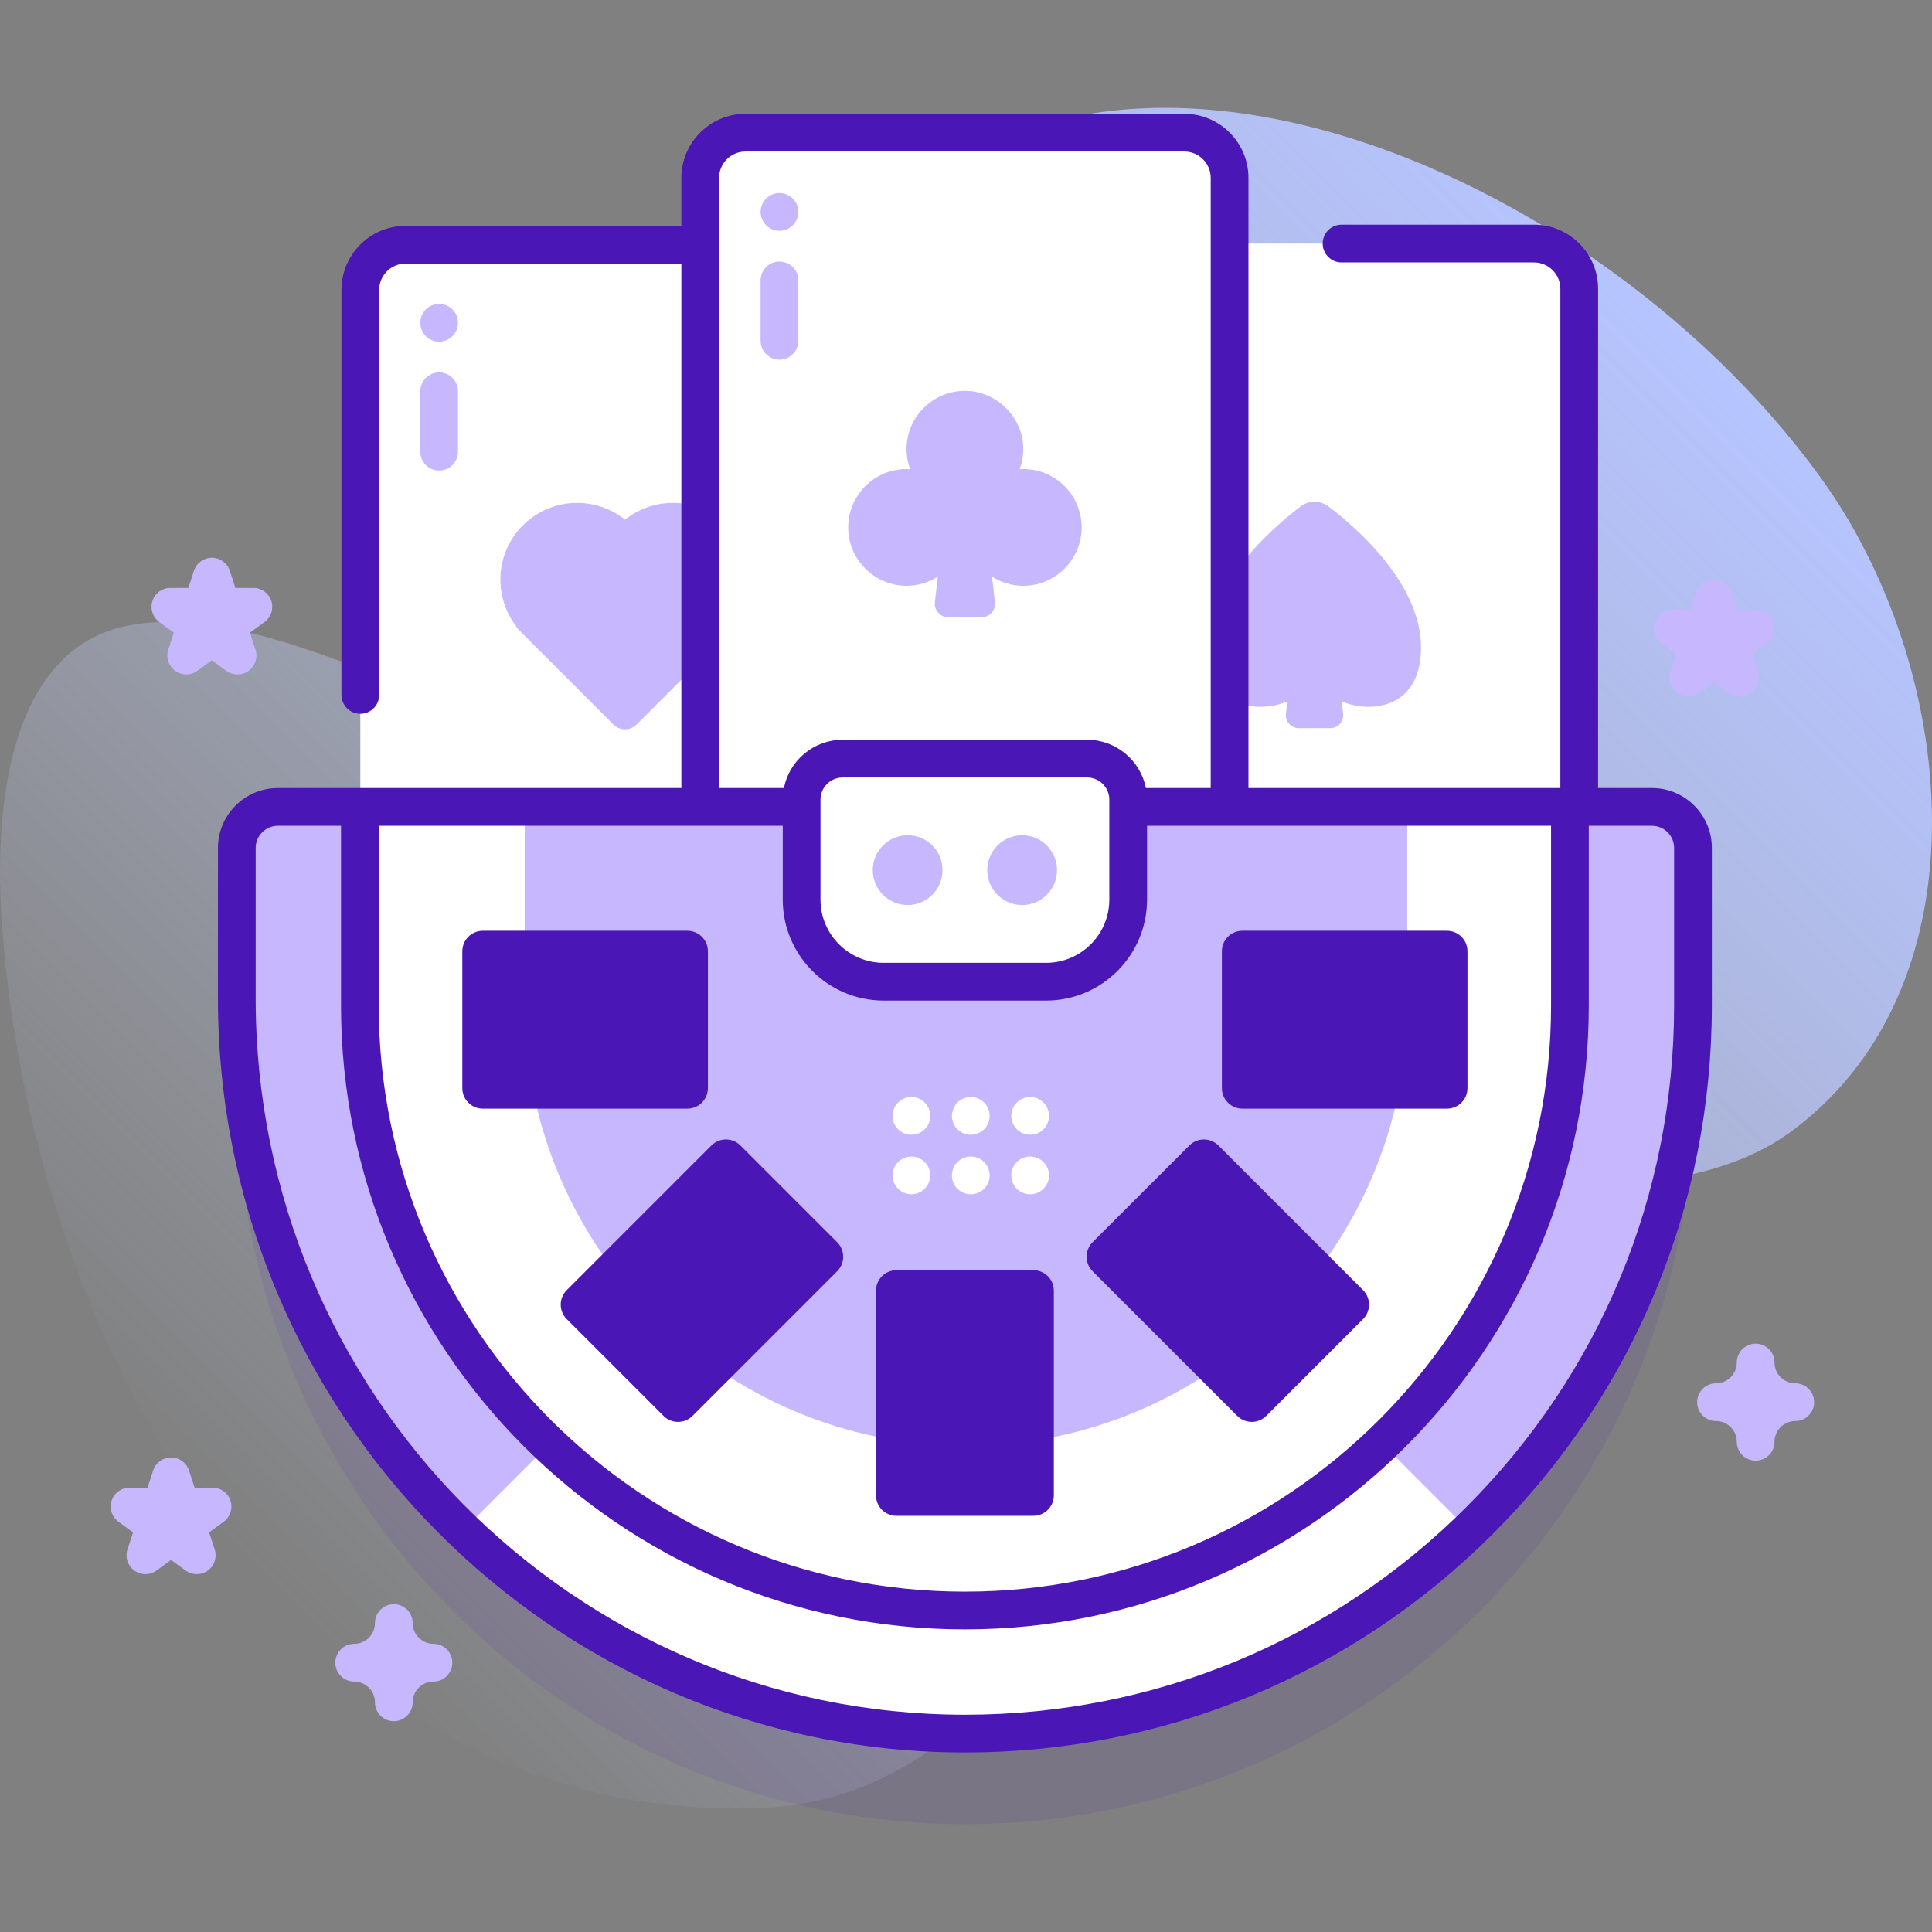 <svg width="120" height="120" viewBox="0 0 120 120" fill="none" xmlns="http://www.w3.org/2000/svg">
<rect x="0" y="0" width="120" height="120" fill="#808080" stroke="none"/>
<path d="M113.075 29.651C98.249 9.202 65.192 -3.59 51.913 17.604C47.853 24.083 53.38 33.58 48.948 39.781C38.255 54.742 21.311 36.79 8.345 38.785C0.579 39.981 -0.332 50.008 0.083 56.814C1.679 82.991 17.967 113.353 47.212 112.3C55.948 111.986 62.046 106.135 66.402 98.96C71.545 90.49 77.336 80.981 86.44 76.442C94.203 72.572 104.528 75.372 111.445 70.14C123.601 60.944 121.556 41.349 113.075 29.651Z" fill="url(#paint0_linear_3178_16235)"/>
<path opacity="0.1" d="M102.606 55.745H98.087V23.562C98.087 22.01 96.829 20.752 95.278 20.752H76.371V16.675C76.371 15.123 75.113 13.866 73.561 13.866H46.3C44.748 13.866 43.49 15.123 43.49 16.675V20.824H25.188C23.637 20.824 22.379 22.082 22.379 23.634V55.745H17.255C15.848 55.745 14.707 56.886 14.707 58.293V67.645C14.707 92.683 34.87 113.289 59.907 113.301C84.894 113.314 105.154 93.062 105.154 68.078V58.293C105.154 56.886 104.014 55.745 102.606 55.745Z" fill="#4A17B6"/>
<path d="M95.278 61.263H68.017C66.465 61.263 65.207 60.005 65.207 58.454V17.937C65.207 16.385 66.465 15.127 68.017 15.127H95.278C96.83 15.127 98.088 16.385 98.088 17.937V58.454C98.087 60.006 96.829 61.263 95.278 61.263Z" fill="white"/>
<path d="M82.514 31.456C82.002 31.067 81.292 31.067 80.781 31.456C78.985 32.821 75.026 36.28 75.033 40.236C75.04 44.028 78.165 44.324 79.957 43.569L79.871 44.331C79.816 44.809 80.189 45.227 80.669 45.227H81.647H82.625C83.105 45.227 83.478 44.809 83.424 44.331L83.337 43.569C85.129 44.324 88.254 44.028 88.261 40.236C88.269 36.28 84.31 32.821 82.514 31.456Z" fill="#C7B7FF"/>
<path d="M52.45 61.336H25.189C23.637 61.336 22.379 60.078 22.379 58.526V18.009C22.379 16.457 23.637 15.199 25.189 15.199H52.45C54.002 15.199 55.259 16.457 55.259 18.009V58.526C55.259 60.078 54.002 61.336 52.45 61.336Z" fill="white"/>
<path d="M38.82 32.277C36.947 30.78 34.21 30.898 32.475 32.632C30.748 34.359 30.626 37.079 32.101 38.951L32.075 38.977L38.098 45C38.496 45.398 39.143 45.398 39.542 45L45.565 38.977L45.538 38.951C47.013 37.079 46.891 34.359 45.164 32.632C43.43 30.898 40.693 30.78 38.82 32.277Z" fill="#C7B7FF"/>
<path d="M73.563 54.377H46.302C44.75 54.377 43.492 53.119 43.492 51.567V11.05C43.492 9.498 44.75 8.24 46.302 8.24H73.563C75.115 8.24 76.373 9.498 76.373 11.05V51.568C76.372 53.119 75.115 54.377 73.563 54.377Z" fill="white"/>
<path d="M63.557 29.134C63.482 29.134 63.408 29.14 63.334 29.145C63.521 28.634 63.603 28.073 63.532 27.483C63.319 25.691 61.767 24.292 59.962 24.277C57.946 24.261 56.307 25.89 56.307 27.902C56.307 28.34 56.388 28.757 56.53 29.145C56.456 29.14 56.382 29.134 56.307 29.134C54.175 29.134 52.473 30.974 52.703 33.153C52.877 34.808 54.207 36.156 55.859 36.357C56.743 36.465 57.57 36.248 58.247 35.817L58.067 37.4C58.009 37.901 58.401 38.34 58.905 38.34H60.959C61.463 38.34 61.855 37.901 61.797 37.4L61.617 35.817C62.294 36.248 63.121 36.464 64.005 36.357C65.657 36.156 66.987 34.808 67.162 33.153C67.392 30.974 65.689 29.134 63.557 29.134Z" fill="#C7B7FF"/>
<path d="M105.154 62.453C105.154 87.437 84.895 107.689 59.907 107.677C34.87 107.664 14.707 87.058 14.707 62.02V52.668C14.707 51.261 15.848 50.12 17.255 50.12H102.606C104.014 50.12 105.154 51.261 105.154 52.668V62.453Z" fill="#C7B7FF"/>
<path d="M91.255 95.069L59.999 63.812L28.754 95.057C36.851 102.856 47.81 107.67 59.907 107.676C72.076 107.683 83.123 102.881 91.255 95.069Z" fill="white"/>
<path d="M59.932 100.032C39.211 100.032 22.354 83.174 22.354 62.453V50.12H97.511V62.453C97.511 83.174 80.653 100.032 59.932 100.032Z" fill="white"/>
<path d="M59.999 89.803C44.887 89.803 32.592 77.508 32.592 62.396V50.12H87.407V62.396C87.407 77.508 75.112 89.803 59.999 89.803Z" fill="#C7B7FF"/>
<path d="M60.297 70.482C60.944 70.482 61.469 69.957 61.469 69.31C61.469 68.663 60.944 68.138 60.297 68.138C59.65 68.138 59.125 68.663 59.125 69.31C59.125 69.957 59.65 70.482 60.297 70.482Z" fill="white"/>
<path d="M60.297 74.178C60.944 74.178 61.469 73.654 61.469 73.006C61.469 72.359 60.944 71.835 60.297 71.835C59.65 71.835 59.125 72.359 59.125 73.006C59.125 73.654 59.65 74.178 60.297 74.178Z" fill="white"/>
<path d="M56.609 70.482C57.257 70.482 57.781 69.957 57.781 69.31C57.781 68.663 57.257 68.138 56.609 68.138C55.962 68.138 55.438 68.663 55.438 69.31C55.438 69.957 55.962 70.482 56.609 70.482Z" fill="white"/>
<path d="M56.609 74.178C57.257 74.178 57.781 73.654 57.781 73.006C57.781 72.359 57.257 71.835 56.609 71.835C55.962 71.835 55.438 72.359 55.438 73.006C55.438 73.654 55.962 74.178 56.609 74.178Z" fill="white"/>
<path d="M63.984 70.482C64.632 70.482 65.156 69.957 65.156 69.31C65.156 68.663 64.632 68.138 63.984 68.138C63.337 68.138 62.812 68.663 62.812 69.31C62.812 69.957 63.337 70.482 63.984 70.482Z" fill="white"/>
<path d="M63.984 74.178C64.632 74.178 65.156 73.654 65.156 73.006C65.156 72.359 64.632 71.835 63.984 71.835C63.337 71.835 62.812 72.359 62.812 73.006C62.812 73.654 63.337 74.178 63.984 74.178Z" fill="white"/>
<path d="M64.182 94.149H55.682C54.979 94.149 54.408 93.579 54.408 92.875V80.169C54.408 79.466 54.979 78.895 55.682 78.895H64.182C64.886 78.895 65.456 79.466 65.456 80.169V92.875C65.456 93.579 64.886 94.149 64.182 94.149Z" fill="#4A17B6"/>
<path d="M84.66 81.933L78.65 87.944C78.152 88.441 77.346 88.441 76.848 87.944L67.863 78.959C67.366 78.462 67.366 77.655 67.863 77.157L73.874 71.147C74.371 70.649 75.178 70.649 75.676 71.147L84.66 80.131C85.158 80.629 85.158 81.436 84.66 81.933Z" fill="#4A17B6"/>
<path d="M91.147 59.086V67.586C91.147 68.29 90.576 68.86 89.873 68.86H77.167C76.463 68.86 75.893 68.29 75.893 67.586V59.086C75.893 58.383 76.463 57.812 77.167 57.812H89.873C90.576 57.812 91.147 58.383 91.147 59.086Z" fill="#4A17B6"/>
<path d="M35.201 81.933L41.212 87.944C41.709 88.441 42.516 88.441 43.014 87.944L51.998 78.959C52.496 78.462 52.496 77.655 51.998 77.157L45.988 71.147C45.49 70.649 44.683 70.649 44.186 71.147L35.201 80.131C34.704 80.629 34.704 81.436 35.201 81.933Z" fill="#4A17B6"/>
<path d="M28.715 59.086V67.586C28.715 68.29 29.285 68.86 29.989 68.86H42.695C43.398 68.86 43.969 68.29 43.969 67.586V59.086C43.969 58.383 43.398 57.812 42.695 57.812H29.989C29.285 57.812 28.715 58.383 28.715 59.086Z" fill="#4A17B6"/>
<path d="M64.977 60.975H54.888C52.073 60.975 49.791 58.693 49.791 55.878V49.668C49.791 48.261 50.932 47.12 52.339 47.12H67.525C68.932 47.12 70.073 48.261 70.073 49.668V55.878C70.073 58.693 67.791 60.975 64.977 60.975Z" fill="white"/>
<path d="M102.607 48.947H99.26V17.937C99.26 15.741 97.474 13.955 95.279 13.955H83.326C82.679 13.955 82.154 14.48 82.154 15.127C82.154 15.774 82.679 16.299 83.326 16.299H95.279C96.182 16.299 96.916 17.034 96.916 17.937V48.947H77.543V11.05C77.543 8.855 75.758 7.069 73.562 7.069H46.301C44.106 7.069 42.32 8.855 42.32 11.05V14.027H25.189C22.994 14.027 21.208 15.814 21.208 18.009V43.163C21.208 43.81 21.733 44.335 22.38 44.335C23.027 44.335 23.552 43.81 23.552 43.163V18.009C23.552 17.106 24.287 16.371 25.189 16.371H42.32V48.947H17.259C15.207 48.947 13.537 50.617 13.537 52.669V62.02C13.537 87.827 34.339 108.834 59.908 108.849H59.93C72.319 108.849 83.967 104.025 92.73 95.266C101.498 86.502 106.326 74.849 106.326 62.452V52.666C106.326 50.616 104.658 48.947 102.607 48.947ZM44.663 11.05C44.663 10.147 45.398 9.412 46.301 9.412H73.562C74.465 9.412 75.199 10.147 75.199 11.05V48.947H71.173C70.836 47.24 69.328 45.948 67.524 45.948H52.338C50.534 45.948 49.026 47.24 48.69 48.947H44.663V11.05H44.663ZM68.901 49.668V55.878C68.901 58.042 67.14 59.803 64.976 59.803H54.887C52.723 59.803 50.962 58.042 50.962 55.878V49.668C50.962 48.909 51.58 48.292 52.339 48.292H67.525C68.283 48.291 68.901 48.909 68.901 49.668ZM48.618 51.291V55.878C48.618 59.334 51.43 62.147 54.887 62.147H64.976C68.432 62.147 71.245 59.334 71.245 55.878V51.291H96.338V62.453C96.338 82.527 80.006 98.859 59.931 98.859C39.856 98.859 23.524 82.527 23.524 62.453V51.291H48.618ZM103.982 62.452C103.982 74.223 99.398 85.288 91.073 93.609C82.752 101.926 71.694 106.505 59.93 106.505C59.924 106.505 59.916 106.505 59.909 106.505C35.632 106.491 15.881 86.536 15.881 62.021V52.669C15.881 51.909 16.499 51.291 17.259 51.291H21.181V62.453C21.181 83.82 38.564 101.203 59.931 101.203C81.299 101.203 98.682 83.82 98.682 62.453V51.291H102.607C103.365 51.291 103.982 51.908 103.982 52.667V62.452Z" fill="#4A17B6"/>
<path d="M56.375 56.213C57.571 56.213 58.541 55.243 58.541 54.047C58.541 52.851 57.571 51.881 56.375 51.881C55.179 51.881 54.209 52.851 54.209 54.047C54.209 55.243 55.179 56.213 56.375 56.213Z" fill="#C7B7FF"/>
<path d="M63.486 56.213C64.683 56.213 65.653 55.243 65.653 54.047C65.653 52.851 64.683 51.881 63.486 51.881C62.29 51.881 61.32 52.851 61.32 54.047C61.32 55.243 62.29 56.213 63.486 56.213Z" fill="#C7B7FF"/>
<path d="M48.414 16.245C49.061 16.245 49.586 16.77 49.586 17.417V21.167C49.586 21.814 49.061 22.339 48.414 22.339C47.767 22.339 47.242 21.814 47.242 21.167V17.417C47.242 16.77 47.767 16.245 48.414 16.245Z" fill="#C7B7FF"/>
<path d="M48.414 14.334C49.061 14.334 49.586 13.81 49.586 13.162C49.586 12.515 49.061 11.991 48.414 11.991C47.767 11.991 47.242 12.515 47.242 13.162C47.242 13.81 47.767 14.334 48.414 14.334Z" fill="#C7B7FF"/>
<path d="M27.275 23.131C27.923 23.131 28.447 23.656 28.447 24.303V28.054C28.447 28.701 27.923 29.226 27.275 29.226C26.628 29.226 26.104 28.701 26.104 28.054V24.303C26.104 23.656 26.628 23.131 27.275 23.131Z" fill="#C7B7FF"/>
<path d="M27.275 21.221C27.923 21.221 28.447 20.696 28.447 20.049C28.447 19.402 27.923 18.877 27.275 18.877C26.628 18.877 26.104 19.402 26.104 20.049C26.104 20.696 26.628 21.221 27.275 21.221Z" fill="#C7B7FF"/>
<path d="M109.047 90.723C108.4 90.723 107.875 90.199 107.875 89.552C107.875 88.841 107.297 88.263 106.586 88.263C105.939 88.263 105.414 87.738 105.414 87.091C105.414 86.444 105.939 85.919 106.586 85.919C107.297 85.919 107.875 85.341 107.875 84.63C107.875 83.983 108.4 83.458 109.047 83.458C109.694 83.458 110.219 83.983 110.219 84.63C110.219 85.341 110.797 85.919 111.508 85.919C112.155 85.919 112.68 86.444 112.68 87.091C112.68 87.738 112.155 88.263 111.508 88.263C110.797 88.263 110.219 88.841 110.219 89.552C110.219 90.199 109.694 90.723 109.047 90.723Z" fill="#C7B7FF"/>
<path d="M24.461 106.906C23.814 106.906 23.289 106.381 23.289 105.734C23.289 105.023 22.711 104.445 22 104.445C21.353 104.445 20.828 103.92 20.828 103.273C20.828 102.626 21.353 102.101 22 102.101C22.711 102.101 23.289 101.523 23.289 100.812C23.289 100.165 23.814 99.64 24.461 99.64C25.108 99.64 25.633 100.165 25.633 100.812C25.633 101.523 26.211 102.101 26.922 102.101C27.569 102.101 28.094 102.626 28.094 103.273C28.094 103.92 27.569 104.445 26.922 104.445C26.211 104.445 25.633 105.023 25.633 105.734C25.633 106.381 25.108 106.906 24.461 106.906Z" fill="#C7B7FF"/>
<path d="M12.218 97.773C11.976 97.773 11.735 97.699 11.529 97.55L10.625 96.892L9.72 97.55C9.309 97.848 8.753 97.848 8.343 97.55C7.932 97.251 7.76 96.722 7.917 96.24L8.263 95.176L7.358 94.519C6.947 94.22 6.776 93.691 6.933 93.209C7.089 92.726 7.539 92.399 8.047 92.399H9.165L9.511 91.335C9.668 90.853 10.118 90.526 10.625 90.526C11.133 90.526 11.583 90.853 11.74 91.335L12.085 92.399H13.204C13.711 92.399 14.161 92.726 14.318 93.209C14.475 93.691 14.303 94.22 13.893 94.519L12.988 95.176L13.334 96.24C13.491 96.722 13.319 97.251 12.908 97.55C12.701 97.699 12.46 97.773 12.218 97.773Z" fill="#C7B7FF"/>
<path d="M104.875 43.237C104.633 43.237 104.392 43.163 104.187 43.014C103.776 42.715 103.604 42.186 103.761 41.703L104.106 40.64L103.202 39.983C102.791 39.684 102.619 39.156 102.776 38.673C102.933 38.19 103.383 37.863 103.891 37.863H105.009L105.355 36.8C105.511 36.317 105.961 35.99 106.469 35.99C106.977 35.99 107.427 36.317 107.584 36.8L107.929 37.863H109.047C109.555 37.863 110.005 38.19 110.162 38.673C110.319 39.156 110.147 39.684 109.736 39.983L108.832 40.64L109.178 41.704C109.335 42.186 109.163 42.715 108.752 43.014C108.341 43.312 107.785 43.312 107.374 43.014L106.47 42.356L105.566 43.014C105.358 43.163 105.117 43.237 104.875 43.237Z" fill="#C7B7FF"/>
<path d="M14.753 41.891C14.511 41.891 14.27 41.817 14.065 41.667L13.16 41.01L12.256 41.667C11.845 41.966 11.289 41.966 10.878 41.667C10.467 41.369 10.295 40.84 10.452 40.357L10.798 39.294L9.893 38.637C9.482 38.338 9.311 37.809 9.468 37.326C9.624 36.844 10.075 36.517 10.582 36.517H11.7L12.046 35.453C12.203 34.971 12.653 34.644 13.161 34.644C13.668 34.644 14.118 34.971 14.275 35.453L14.621 36.517H15.739C16.247 36.517 16.697 36.844 16.853 37.326C17.01 37.809 16.838 38.338 16.428 38.637L15.524 39.294L15.869 40.357C16.026 40.84 15.854 41.369 15.443 41.667C15.237 41.817 14.995 41.891 14.753 41.891Z" fill="#C7B7FF"/>
<defs>
<linearGradient id="paint0_linear_3178_16235" x1="15.523" y1="97.839" x2="98.859" y2="14.503" gradientUnits="userSpaceOnUse">
<stop stop-color="#D1DDFF" stop-opacity="0"/>
<stop offset="1" stop-color="#B6C4FF"/>
</linearGradient>
</defs>
</svg>
